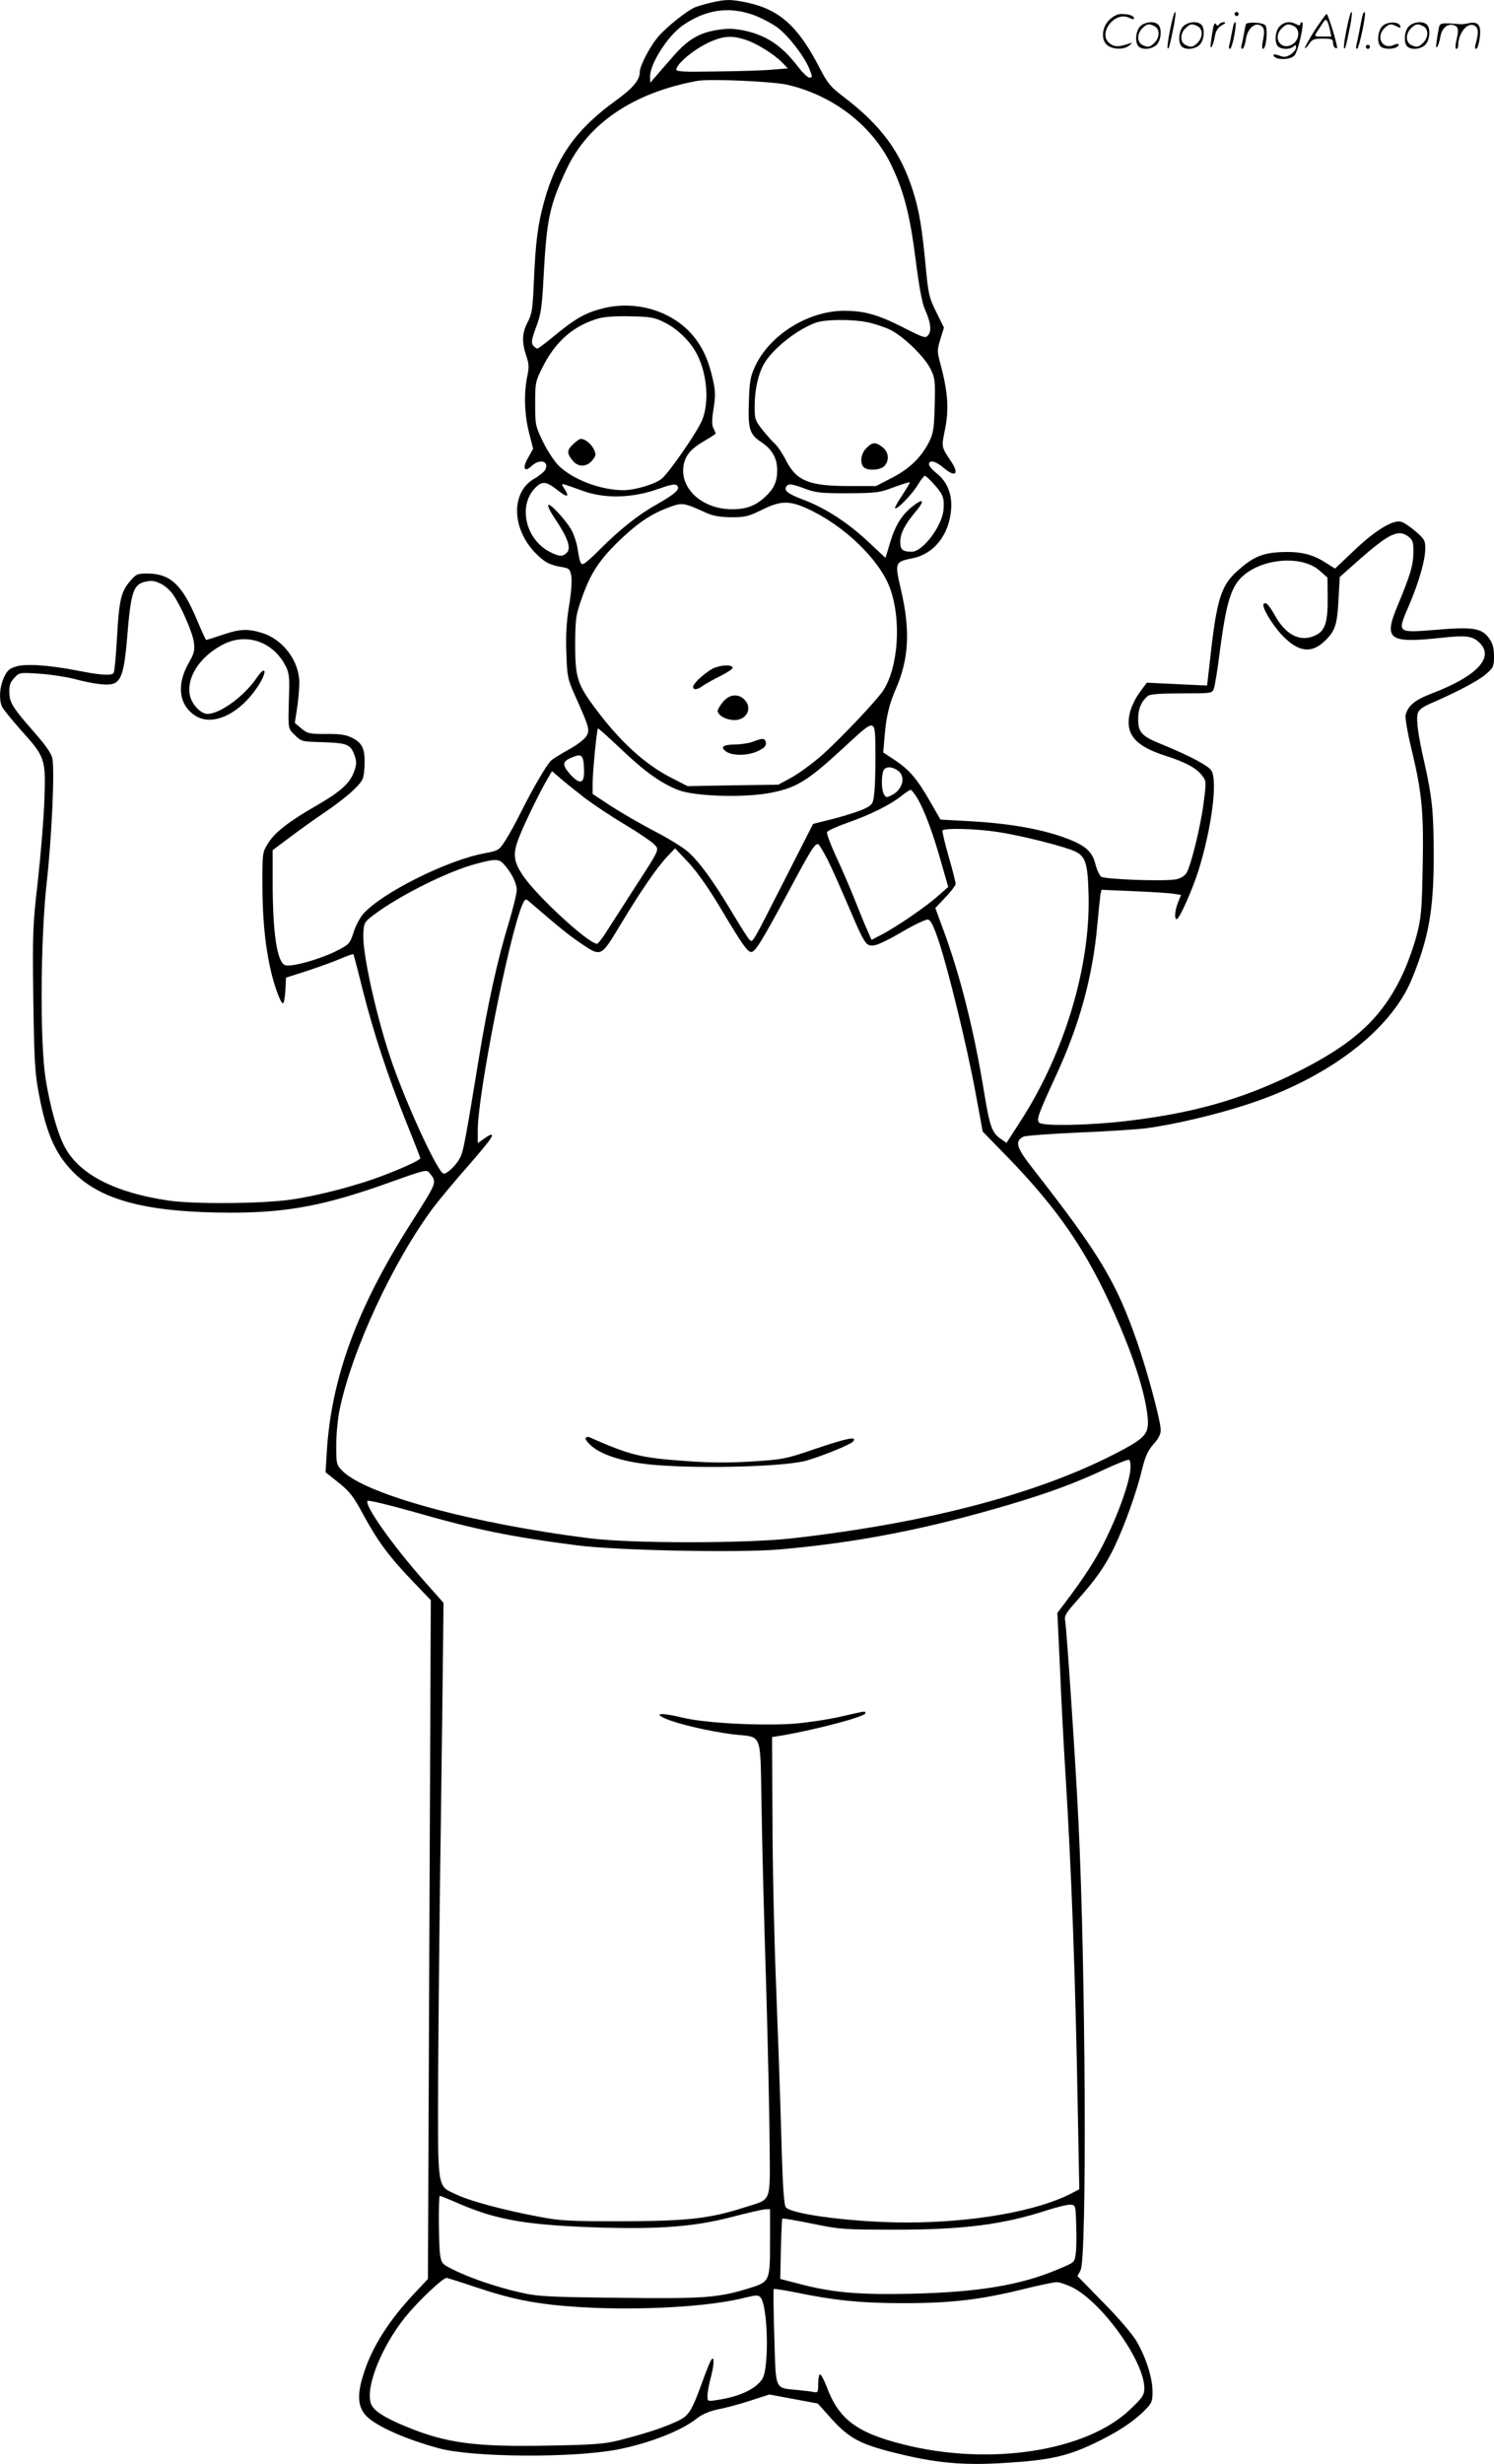 <svg version="1.0" xmlns="http://www.w3.org/2000/svg"
  viewBox="0 0 728.443 1200.452"
 preserveAspectRatio="xMidYMid meet">
<g transform="translate(-0.057,1200.814) scale(0.1,-0.1)"
fill="#000000" stroke="none">
<path d="M3470 11996 c-30 -7 -66 -18 -80 -23 -42 -18 -143 -99 -183 -147 -40
-49 -87 -139 -87 -169 0 -38 -33 -78 -113 -136 -198 -142 -295 -280 -355 -501
-29 -106 -40 -192 -48 -375 -6 -141 -9 -165 -30 -205 -28 -53 -30 -98 -8 -164
14 -40 15 -57 5 -103 -17 -84 -13 -185 9 -273 l20 -78 -25 -45 c-29 -51 -18
-73 19 -38 39 36 86 22 65 -20 -5 -9 -29 -29 -55 -44 -113 -66 -109 -243 8
-362 43 -44 69 -58 130 -68 33 -5 38 -10 44 -43 4 -22 0 -81 -11 -147 -13 -79
-16 -144 -13 -230 4 -113 6 -125 42 -205 70 -157 73 -167 56 -198 -9 -15 -45
-43 -85 -65 -38 -21 -77 -45 -87 -54 -21 -19 -88 -133 -148 -253 -23 -47 -57
-108 -75 -136 -31 -49 -34 -50 -101 -63 -182 -33 -502 -193 -593 -296 -16 -19
-38 -60 -47 -91 -18 -54 -20 -57 -87 -91 -79 -39 -211 -76 -244 -68 -41 10
-63 154 -63 406 l0 155 88 66 c48 36 128 93 177 126 50 34 110 81 135 107 43
43 44 48 48 113 3 82 -10 110 -62 136 -30 15 -60 19 -126 18 -81 0 -90 2 -120
27 l-32 27 11 71 c6 40 11 96 11 125 0 106 -81 213 -184 243 -69 21 -106 19
-192 -10 -41 -14 -76 -25 -78 -25 -2 0 -23 45 -46 100 -71 169 -128 222 -238
224 -51 0 -57 -2 -87 -37 -44 -51 -54 -92 -64 -276 -5 -88 -12 -165 -16 -171
-9 -15 -62 -12 -177 11 -140 27 -255 35 -302 19 -30 -9 -42 -21 -57 -54 -20
-45 -24 -101 -10 -138 5 -13 46 -63 90 -113 123 -136 125 -143 118 -344 -3
-91 -18 -269 -32 -396 -25 -217 -26 -249 -22 -575 4 -291 8 -362 26 -455 38
-208 87 -313 187 -405 138 -126 365 -180 751 -180 278 0 461 35 781 150 165
59 174 61 187 43 37 -47 40 -38 -93 -248 -260 -408 -385 -749 -408 -1107 l-6
-103 63 -50 c54 -43 72 -66 119 -153 69 -128 128 -209 242 -327 l89 -93 -7
-1654 -7 -1653 -61 -65 c-131 -138 -216 -273 -256 -408 -29 -94 -24 -152 16
-194 48 -50 189 -113 354 -158 167 -45 652 -48 872 -6 157 31 313 92 390 154
25 19 59 33 100 42 35 6 105 25 157 42 l93 30 118 -22 118 -22 69 -77 c84 -92
138 -121 302 -162 202 -51 338 -64 547 -50 212 13 297 32 430 95 111 53 188
103 243 158 38 38 41 44 41 97 -1 67 -32 165 -80 246 -20 33 -90 115 -161 186
l-125 128 15 28 c32 56 25 1471 -10 2183 -13 277 -58 948 -65 982 -5 23 4 38
55 95 97 109 141 172 187 268 50 106 108 268 134 378 15 60 27 87 54 118 24
26 36 49 36 69 0 45 -63 279 -115 430 -103 295 -183 428 -508 844 -81 103 -90
133 -47 156 10 5 128 14 262 20 133 5 281 15 328 20 137 17 354 68 510 120
387 127 690 358 793 605 83 200 108 338 108 600 0 214 -7 287 -46 460 -30 131
-40 205 -32 237 5 17 22 31 59 47 138 60 237 113 273 144 37 32 40 38 40 88 0
40 -6 62 -23 86 -36 51 -79 58 -256 43 -196 -16 -194 -17 -137 115 50 116 81
225 81 282 0 37 -5 46 -47 82 -27 23 -58 44 -71 47 -39 11 -125 -41 -226 -137
l-96 -91 -48 30 c-63 41 -127 55 -220 50 -90 -5 -134 -25 -209 -92 -80 -72
-101 -140 -134 -445 l-13 -113 -147 7 -147 7 -36 -49 c-19 -26 -41 -71 -47
-99 -23 -103 25 -160 174 -208 98 -31 153 -61 180 -98 19 -25 19 -32 7 -125
-14 -116 -63 -315 -85 -349 -8 -13 -29 -26 -50 -30 -58 -11 -350 0 -366 13 -8
7 -21 35 -28 63 -15 58 -46 86 -128 119 -125 49 -289 78 -497 89 l-130 7 -47
82 c-65 114 -101 157 -171 205 l-61 40 7 82 c7 91 23 157 55 229 63 144 70
284 26 475 -33 143 -33 142 58 161 103 22 175 114 185 237 6 75 -20 138 -74
179 -18 14 -34 33 -34 41 0 23 33 16 70 -16 60 -51 80 -32 36 33 -44 65 -45
69 -31 137 24 111 19 193 -20 338 -16 60 -15 66 1 119 l17 55 -38 77 c-35 70
-38 87 -51 221 -18 190 -31 268 -61 365 -61 193 -156 322 -340 462 -62 47 -77
65 -114 136 -106 207 -197 289 -358 323 -78 16 -99 16 -171 0z m202 -60 c37
-13 90 -41 118 -61 53 -39 129 -137 155 -198 18 -44 18 -47 1 -47 -7 0 -33 25
-56 55 -80 104 -156 153 -269 176 -49 9 -77 9 -131 0 -84 -15 -138 -48 -205
-125 -27 -31 -65 -74 -82 -94 l-32 -37 -1 30 c0 63 87 199 159 249 111 77 223
94 343 52z m-35 -122 c56 -19 136 -69 177 -110 l28 -29 -73 -6 c-41 -4 -164
-8 -274 -9 -167 -3 -199 -1 -197 11 9 36 104 110 181 140 58 23 97 23 158 3z
m203 -219 c222 -51 412 -198 505 -388 63 -131 92 -244 120 -464 16 -126 31
-209 44 -239 29 -64 35 -106 18 -128 -13 -17 -19 -16 -123 37 -124 63 -190 81
-289 81 -175 -1 -362 -118 -433 -271 -23 -50 -27 -74 -30 -171 -5 -132 3 -160
59 -197 54 -35 79 -79 79 -138 0 -55 -16 -90 -57 -128 -48 -45 -92 -62 -163
-62 -146 0 -257 102 -236 216 9 48 37 80 101 117 30 17 55 34 55 36 0 3 -5 15
-11 26 -8 15 -8 41 1 97 10 64 9 87 -5 146 -22 98 -56 166 -109 223 -104 111
-274 157 -429 117 -82 -21 -131 -49 -225 -126 -46 -38 -87 -69 -91 -69 -5 0
-14 7 -21 15 -10 13 -8 28 14 88 24 62 29 96 37 247 15 282 29 348 113 526
105 222 326 371 636 428 60 11 367 -2 440 -19z m-599 -1158 c63 -31 127 -93
159 -157 49 -96 59 -233 24 -319 -24 -58 -164 -260 -198 -286 -35 -27 -130
-55 -186 -55 -109 0 -243 50 -314 118 -21 20 -56 73 -77 116 -38 78 -39 83
-39 187 0 102 1 109 36 178 63 126 151 203 274 238 27 8 89 12 155 10 97 -2
117 -5 166 -30z m985 2 c32 -6 84 -23 114 -37 68 -34 169 -132 199 -194 21
-43 22 -59 19 -175 -3 -109 -6 -135 -26 -175 -38 -76 -94 -132 -181 -177 l-79
-41 -129 0 c-200 0 -260 25 -312 129 -16 31 -39 65 -51 76 -13 11 -40 42 -61
68 -36 45 -39 54 -39 112 0 84 17 160 46 211 42 73 161 167 252 200 46 16 168
18 248 3z m333 -795 c41 -47 46 -62 42 -119 -7 -80 -101 -205 -155 -205 -44 0
-56 10 -56 47 0 42 21 83 73 146 47 55 43 71 -8 32 -55 -41 -89 -95 -114 -179
l-23 -76 -80 75 c-102 96 -211 167 -317 207 -84 32 -104 49 -82 71 9 9 28 6
79 -13 61 -23 81 -25 217 -25 139 1 155 3 223 29 41 15 75 26 78 24 2 -2 -15
-30 -36 -62 -22 -33 -38 -61 -35 -64 9 -9 85 70 112 116 14 23 29 42 33 42 5
0 27 -21 49 -46z m-1836 -27 c44 -34 56 -31 30 9 -20 32 -30 33 97 -12 104
-36 236 -32 357 11 66 23 85 27 95 17 17 -17 -9 -40 -102 -93 -88 -49 -178
-121 -275 -218 -38 -39 -75 -71 -82 -71 -13 0 -16 11 -28 85 -4 21 -15 55 -25
75 -24 47 -106 137 -116 128 -4 -5 9 -32 28 -60 67 -99 85 -150 62 -173 -20
-20 -37 -19 -82 4 -120 61 -157 227 -71 313 34 34 53 32 112 -15z m720 -107
c35 -16 68 -21 124 -22 67 0 83 4 148 36 91 45 133 46 220 7 179 -81 352 -247
404 -386 58 -155 42 -391 -34 -504 -38 -54 -212 -238 -301 -316 -45 -39 -111
-87 -146 -106 l-63 -34 -221 -3 -221 -4 -74 38 c-132 66 -256 179 -379 345
-85 115 -95 147 -95 309 1 125 3 141 32 223 44 124 85 187 188 286 92 87 155
128 247 161 56 20 65 18 171 -30z m3427 -118 c19 -16 23 -28 22 -78 -1 -61
-16 -110 -76 -254 -71 -169 -46 -187 215 -159 119 13 150 9 185 -26 71 -71
-16 -162 -233 -245 -84 -32 -118 -60 -129 -106 -3 -13 10 -90 30 -171 50 -208
59 -305 53 -576 -4 -208 -7 -242 -30 -329 -14 -53 -44 -136 -66 -183 -103
-221 -244 -348 -546 -495 -252 -122 -488 -187 -806 -224 -179 -21 -403 -25
-421 -8 -15 15 -7 38 82 231 115 249 178 480 201 734 6 67 13 133 15 146 l5
24 162 -7 c89 -4 176 -9 194 -13 l32 -5 -14 -35 c-16 -39 -20 -83 -7 -83 13 0
77 144 107 240 64 206 93 435 62 484 -17 25 -104 71 -240 127 -100 40 -117 58
-117 124 0 50 15 86 48 113 11 8 60 12 164 12 146 0 149 0 157 23 5 13 19 97
30 188 35 262 59 328 139 382 108 71 274 72 349 3 l36 -32 1 -100 c1 -113 -12
-157 -55 -179 -73 -38 -146 -5 -200 91 -32 56 -46 71 -57 60 -12 -12 39 -98
89 -152 82 -86 148 -93 217 -21 44 45 53 78 59 198 l6 106 89 79 c153 135 198
156 248 116z m-6085 -228 c18 -8 45 -32 59 -52 41 -60 95 -184 102 -233 5 -39
2 -53 -26 -102 -59 -105 -48 -201 30 -254 85 -58 221 6 311 146 45 70 35 102
-10 35 -60 -88 -178 -174 -239 -174 -33 0 -78 48 -86 93 -16 84 47 183 156
242 116 64 251 19 313 -105 14 -28 18 -55 15 -130 -5 -179 -7 -168 28 -203 32
-32 34 -32 140 -35 119 -4 133 -11 153 -69 9 -28 8 -43 -6 -79 -20 -53 -66
-94 -180 -160 -133 -76 -203 -130 -235 -181 -30 -47 -30 -48 -30 -197 0 -161
11 -284 36 -405 18 -86 52 -181 64 -181 5 0 10 28 12 63 l3 62 100 32 c55 18
128 44 163 59 34 15 64 25 66 23 1 -2 22 -80 45 -174 54 -212 121 -415 211
-641 39 -96 70 -176 70 -179 0 -8 -79 -45 -173 -81 -137 -53 -327 -102 -462
-121 -145 -20 -473 -22 -593 -4 -260 38 -433 127 -504 258 -36 65 -73 198 -95
335 -28 175 -25 683 5 953 24 212 40 547 28 607 -4 24 -31 63 -89 129 -106
121 -120 144 -121 195 -1 32 5 49 24 69 25 27 26 27 120 21 52 -3 129 -15 170
-25 105 -28 173 -35 200 -21 34 18 47 65 60 215 18 226 30 264 85 278 35 8 46
7 80 -9z m3484 -849 c0 -66 -2 -144 -6 -173 -5 -49 -9 -55 -45 -73 -22 -11
-88 -33 -146 -48 l-107 -27 -135 -265 c-169 -332 -158 -313 -175 -299 -7 6
-45 66 -85 133 -91 152 -159 246 -216 296 -25 22 -100 68 -167 102 -67 35
-161 90 -209 121 l-88 58 0 52 c0 52 20 259 26 267 2 2 51 -42 109 -97 117
-112 198 -170 283 -203 77 -30 304 -38 436 -16 135 24 188 55 361 214 175 160
162 163 164 -42z m-1421 -48 c4 -76 -16 -86 -65 -34 -41 46 -42 64 0 82 53 24
62 17 65 -48z m1530 -13 c40 -28 25 -92 -28 -119 -27 -14 -30 -14 -40 4 -11
22 -13 74 -4 109 7 26 39 29 72 6z m-1526 -134 c43 -32 131 -91 197 -130 65
-39 128 -82 141 -95 26 -28 31 -18 -100 -220 -53 -82 -113 -176 -133 -207 -20
-32 -41 -58 -45 -58 -42 0 -296 234 -362 333 -48 72 -51 107 -14 197 29 71 93
202 131 268 l25 43 42 -36 c22 -19 76 -62 118 -95z m1622 -2 c35 -60 77 -173
116 -313 l34 -118 -50 -44 c-58 -52 -207 -154 -276 -189 l-48 -25 -21 48 c-12
26 -39 93 -61 148 -22 55 -62 149 -90 208 -27 59 -48 114 -45 121 3 7 47 27
98 45 112 39 210 88 263 130 21 17 42 31 47 31 4 0 19 -19 33 -42z m390 -163
c113 -17 324 -70 376 -94 53 -24 64 -57 68 -206 11 -352 -116 -777 -334 -1113
l-66 -102 -30 21 c-41 29 -52 61 -78 219 -50 309 -119 582 -204 809 l-35 95
49 52 c28 29 50 59 50 66 0 8 -15 67 -34 133 -19 65 -32 123 -30 127 8 13 162
9 268 -7z m-827 -138 c20 -40 64 -139 99 -221 83 -194 87 -200 130 -193 18 3
80 33 136 67 57 33 112 59 122 58 15 -2 27 -27 53 -103 47 -141 136 -504 179
-735 l36 -195 122 -125 c216 -223 347 -404 465 -643 121 -248 203 -480 217
-622 8 -77 -8 -99 -119 -159 -385 -208 -941 -357 -1617 -433 -225 -25 -779
-25 -980 0 -571 71 -1094 213 -1209 328 -30 30 -31 33 -31 125 0 52 7 130 16
172 59 289 262 726 459 989 30 39 106 131 170 203 105 121 126 150 109 150 -3
0 -19 -9 -35 -21 l-29 -20 0 63 c0 174 151 939 216 1095 14 32 17 34 32 21
149 -128 192 -163 249 -202 106 -72 102 -73 197 84 100 166 179 281 230 335
l38 40 67 -71 c42 -46 99 -126 158 -226 103 -172 128 -208 147 -208 19 0 53
56 178 288 113 212 134 246 150 236 4 -3 25 -38 45 -77z m-1580 -19 c37 -41
63 -92 63 -126 0 -18 -18 -90 -39 -161 -53 -171 -104 -401 -146 -661 -66 -403
-75 -451 -91 -482 -19 -37 -62 -78 -80 -78 -25 0 -166 302 -246 524 -76 214
-152 548 -146 647 3 51 5 55 51 90 125 94 365 214 501 249 93 25 109 24 133
-2z m3055 -2949 c-5 -64 -55 -207 -117 -334 -47 -98 -102 -184 -207 -323 l-32
-42 13 -273 c6 -149 18 -375 26 -502 30 -482 49 -994 61 -1667 l7 -366 -44
-23 c-168 -85 -476 -139 -799 -139 -244 0 -553 38 -587 73 -10 10 -16 94 -23
348 -5 184 -17 521 -26 749 -9 228 -17 590 -17 805 l-2 390 50 8 c172 30 405
92 405 108 0 12 4 12 -123 -17 -62 -14 -164 -29 -227 -34 -164 -11 -434 3
-543 30 -103 25 -143 22 -82 -5 59 -26 214 -62 324 -76 155 -19 137 27 145
-371 3 -188 13 -570 22 -848 8 -278 16 -623 17 -767 2 -304 13 -276 -118 -318
-171 -56 -283 -68 -600 -69 -259 0 -303 2 -406 22 -172 32 -343 78 -407 110
-92 44 -87 10 -85 607 2 286 7 826 13 1200 5 374 10 769 11 877 l2 197 -94
106 c-155 175 -295 373 -276 391 4 4 105 -20 225 -54 304 -87 472 -121 797
-163 196 -25 786 -37 985 -20 380 33 718 99 1120 218 193 57 325 106 466 172
60 28 114 49 119 47 6 -2 9 -23 7 -47z m-3267 -3580 c186 -79 333 -103 695
-114 281 -8 452 6 625 51 77 20 151 37 165 38 l25 1 0 -161 c0 -191 -1 -193
-104 -225 -150 -46 -219 -51 -631 -46 -347 4 -395 6 -482 26 -112 25 -248 71
-329 112 -54 27 -56 30 -63 75 -7 55 -8 284 -1 284 3 0 48 -18 100 -41z m3003
-104 c2 -55 1 -118 -3 -140 -5 -40 -6 -40 -93 -76 -179 -75 -387 -109 -707
-116 -262 -6 -390 6 -555 50 l-85 22 3 145 c2 80 5 147 7 149 3 2 69 -9 147
-25 136 -28 155 -29 408 -29 328 0 523 25 737 95 48 15 99 28 113 27 25 -2 25
-3 28 -102z m-2928 -300 c182 -61 300 -84 504 -97 298 -18 639 1 814 47 45 11
59 12 69 2 38 -37 45 -347 10 -400 -32 -49 -112 -86 -221 -102 -46 -7 -46 -7
-46 21 0 16 7 54 15 84 17 63 20 109 6 94 -6 -5 -25 -52 -44 -105 -57 -156
-67 -172 -135 -202 -66 -30 -148 -56 -272 -88 -72 -18 -123 -22 -342 -26 -357
-7 -499 11 -696 92 -105 43 -160 78 -172 111 -30 78 50 279 168 425 62 76 181
189 200 189 4 0 68 -20 142 -45z m2909 -1 c145 -73 351 -360 351 -491 0 -33
-8 -45 -64 -99 -213 -209 -690 -283 -1116 -174 -225 57 -311 123 -370 283 -12
31 -26 57 -31 57 -5 0 -9 -20 -9 -45 0 -42 -2 -45 -22 -41 -13 3 -49 7 -80 10
-112 11 -104 -6 -112 258 -4 126 -5 232 -3 234 2 2 47 -5 99 -15 196 -41 328
-54 533 -54 232 0 372 16 580 67 77 19 151 35 166 35 14 1 49 -11 78 -25z
M2796 9845 c-31 -29 -33 -44 -5 -79 27 -35 70 -35 98 0 19 24 19 28 6 55 -14
27 -43 49 -63 49 -5 0 -21 -11 -36 -25z M4225 9825 c-27 -26 -33 -73 -13 -93
19 -19 82 -15 101 6 25 28 21 67 -9 91 -34 27 -50 26 -79 -4z M3491 8757 c-36
-11 -111 -76 -111 -95 0 -17 22 -15 49 6 14 9 52 31 85 47 34 17 60 35 59 40
-3 14 -42 15 -82 2z M3526 8589 c-14 -17 -26 -37 -26 -44 0 -22 41 -45 82 -45
60 0 89 59 48 100 -30 30 -73 26 -104 -11z M3670 8394 c-19 -7 -58 -13 -87
-13 -59 -1 -73 -13 -41 -35 29 -20 98 -20 145 -1 41 17 54 31 46 52 -6 15 -16
15 -63 -3z M2856 5001 c-3 -5 11 -23 31 -40 57 -47 175 -81 318 -91 244 -19
642 -6 735 24 90 28 208 77 220 91 22 27 -28 17 -185 -36 -143 -49 -158 -52
-305 -61 -108 -7 -202 -7 -312 1 -232 16 -280 27 -484 117 -7 3 -15 1 -18 -5z
M5706 11864 c-10 -47 -15 -88 -12 -91 5 -6 9 7 30 110 7 37 10 67 6 67 -4 0
-15 -39 -24 -86z M6020 11940 c0 -5 5 -10 10 -10 6 0 10 5 10 10 0 6 -4 10
-10 10 -5 0 -10 -4 -10 -10z M6566 11864 c-10 -47 -15 -88 -12 -91 5 -6 9 7
30 110 7 37 10 67 6 67 -4 0 -15 -39 -24 -86z M6646 11939 c-3 -8 -10 -41 -16
-74 -6 -33 -14 -68 -16 -77 -3 -10 -1 -18 3 -18 10 0 46 171 38 178 -2 3 -7
-1 -9 -9z M5409 11911 c-38 -38 -41 -101 -7 -125 29 -20 79 -20 104 0 18 14
18 15 1 10 -53 -17 -69 -17 -92 -2 -69 45 21 166 94 126 12 -6 21 -7 21 -1 0
12 -25 21 -62 21 -19 0 -39 -10 -59 -29z M6410 11859 c-28 -45 -49 -83 -47
-85 2 -3 12 7 21 21 14 21 24 25 66 25 43 0 50 -3 50 -19 0 -11 5 -23 10 -26
6 -3 10 -3 10 1 0 20 -44 164 -51 164 -4 0 -30 -37 -59 -81z m75 4 l7 -33 -42
0 c-42 0 -42 0 -28 23 8 12 21 32 29 44 15 25 22 18 34 -34z M5560 11880 c-22
-22 -27 -79 -8 -98 19 -19 66 -14 88 8 22 22 27 79 8 98 -19 19 -66 14 -88 -8z
m71 0 c25 -14 25 -54 -1 -80 -23 -23 -33 -24 -61 -10 -25 14 -25 54 1 80 23
23 33 24 61 10z M5770 11880 c-22 -22 -27 -79 -8 -98 19 -19 66 -14 88 8 22
22 27 79 8 98 -19 19 -66 14 -88 -8z m71 0 c25 -14 25 -54 -1 -80 -23 -23 -33
-24 -61 -10 -25 14 -25 54 1 80 23 23 33 24 61 10z M5916 11874 c-3 -16 -8
-47 -11 -69 -8 -51 10 -26 19 27 5 27 15 42 34 53 18 10 22 14 10 15 -9 0 -20
-5 -24 -11 -5 -8 -9 -8 -14 1 -5 8 -10 3 -14 -16z M6017 11893 c-2 -4 -7 -26
-11 -48 -4 -22 -9 -48 -12 -57 -3 -10 -1 -18 4 -18 4 0 14 28 20 62 11 58 10
81 -1 61z M6075 11890 c-1 -3 -5 -23 -9 -45 -4 -22 -9 -48 -12 -57 -3 -10 -1
-18 4 -18 5 0 13 20 17 45 7 53 44 87 74 68 17 -11 19 -28 8 -80 -4 -18 -3
-33 2 -33 16 0 24 99 11 115 -12 14 -87 18 -95 5z M6240 11880 c-22 -22 -27
-79 -8 -98 7 -7 24 -12 38 -12 14 0 31 5 38 12 9 9 12 8 12 -5 0 -9 -12 -24
-26 -34 -21 -13 -32 -15 -55 -6 -16 6 -29 8 -29 3 0 -24 81 -27 102 -2 18 19
50 162 37 162 -5 0 -9 -5 -9 -10 0 -7 -6 -7 -19 0 -30 16 -59 12 -81 -10z m71
0 c29 -16 25 -65 -6 -86 -56 -37 -103 28 -55 76 23 23 33 24 61 10z M6741
11881 c-23 -23 -28 -80 -9 -99 19 -19 88 -13 88 9 0 5 -11 4 -24 -2 -54 -25
-89 38 -46 81 23 23 33 24 62 9 16 -9 19 -8 16 3 -8 22 -64 22 -87 -1z M6870
11880 c-22 -22 -27 -79 -8 -98 19 -19 66 -14 88 8 22 22 27 79 8 98 -19 19
-66 14 -88 -8z m71 0 c25 -14 25 -54 -1 -80 -23 -23 -33 -24 -61 -10 -25 14
-25 54 1 80 23 23 33 24 61 10z M7016 11871 c-3 -14 -8 -44 -11 -66 -8 -51 10
-26 19 27 8 41 35 63 66 53 22 -7 24 -21 11 -77 -5 -22 -5 -38 0 -38 5 0 9 6
9 13 0 68 51 125 85 97 15 -13 15 -35 -1 -92 -3 -10 -1 -18 4 -18 6 0 13 23
17 50 9 63 -5 84 -49 76 -17 -4 -35 -6 -41 -6 -101 8 -104 7 -109 -19z M6660
11780 c0 -5 5 -10 10 -10 6 0 10 5 10 10 0 6 -4 10 -10 10 -5 0 -10 -4 -10
-10z"/>
</g>
</svg>
